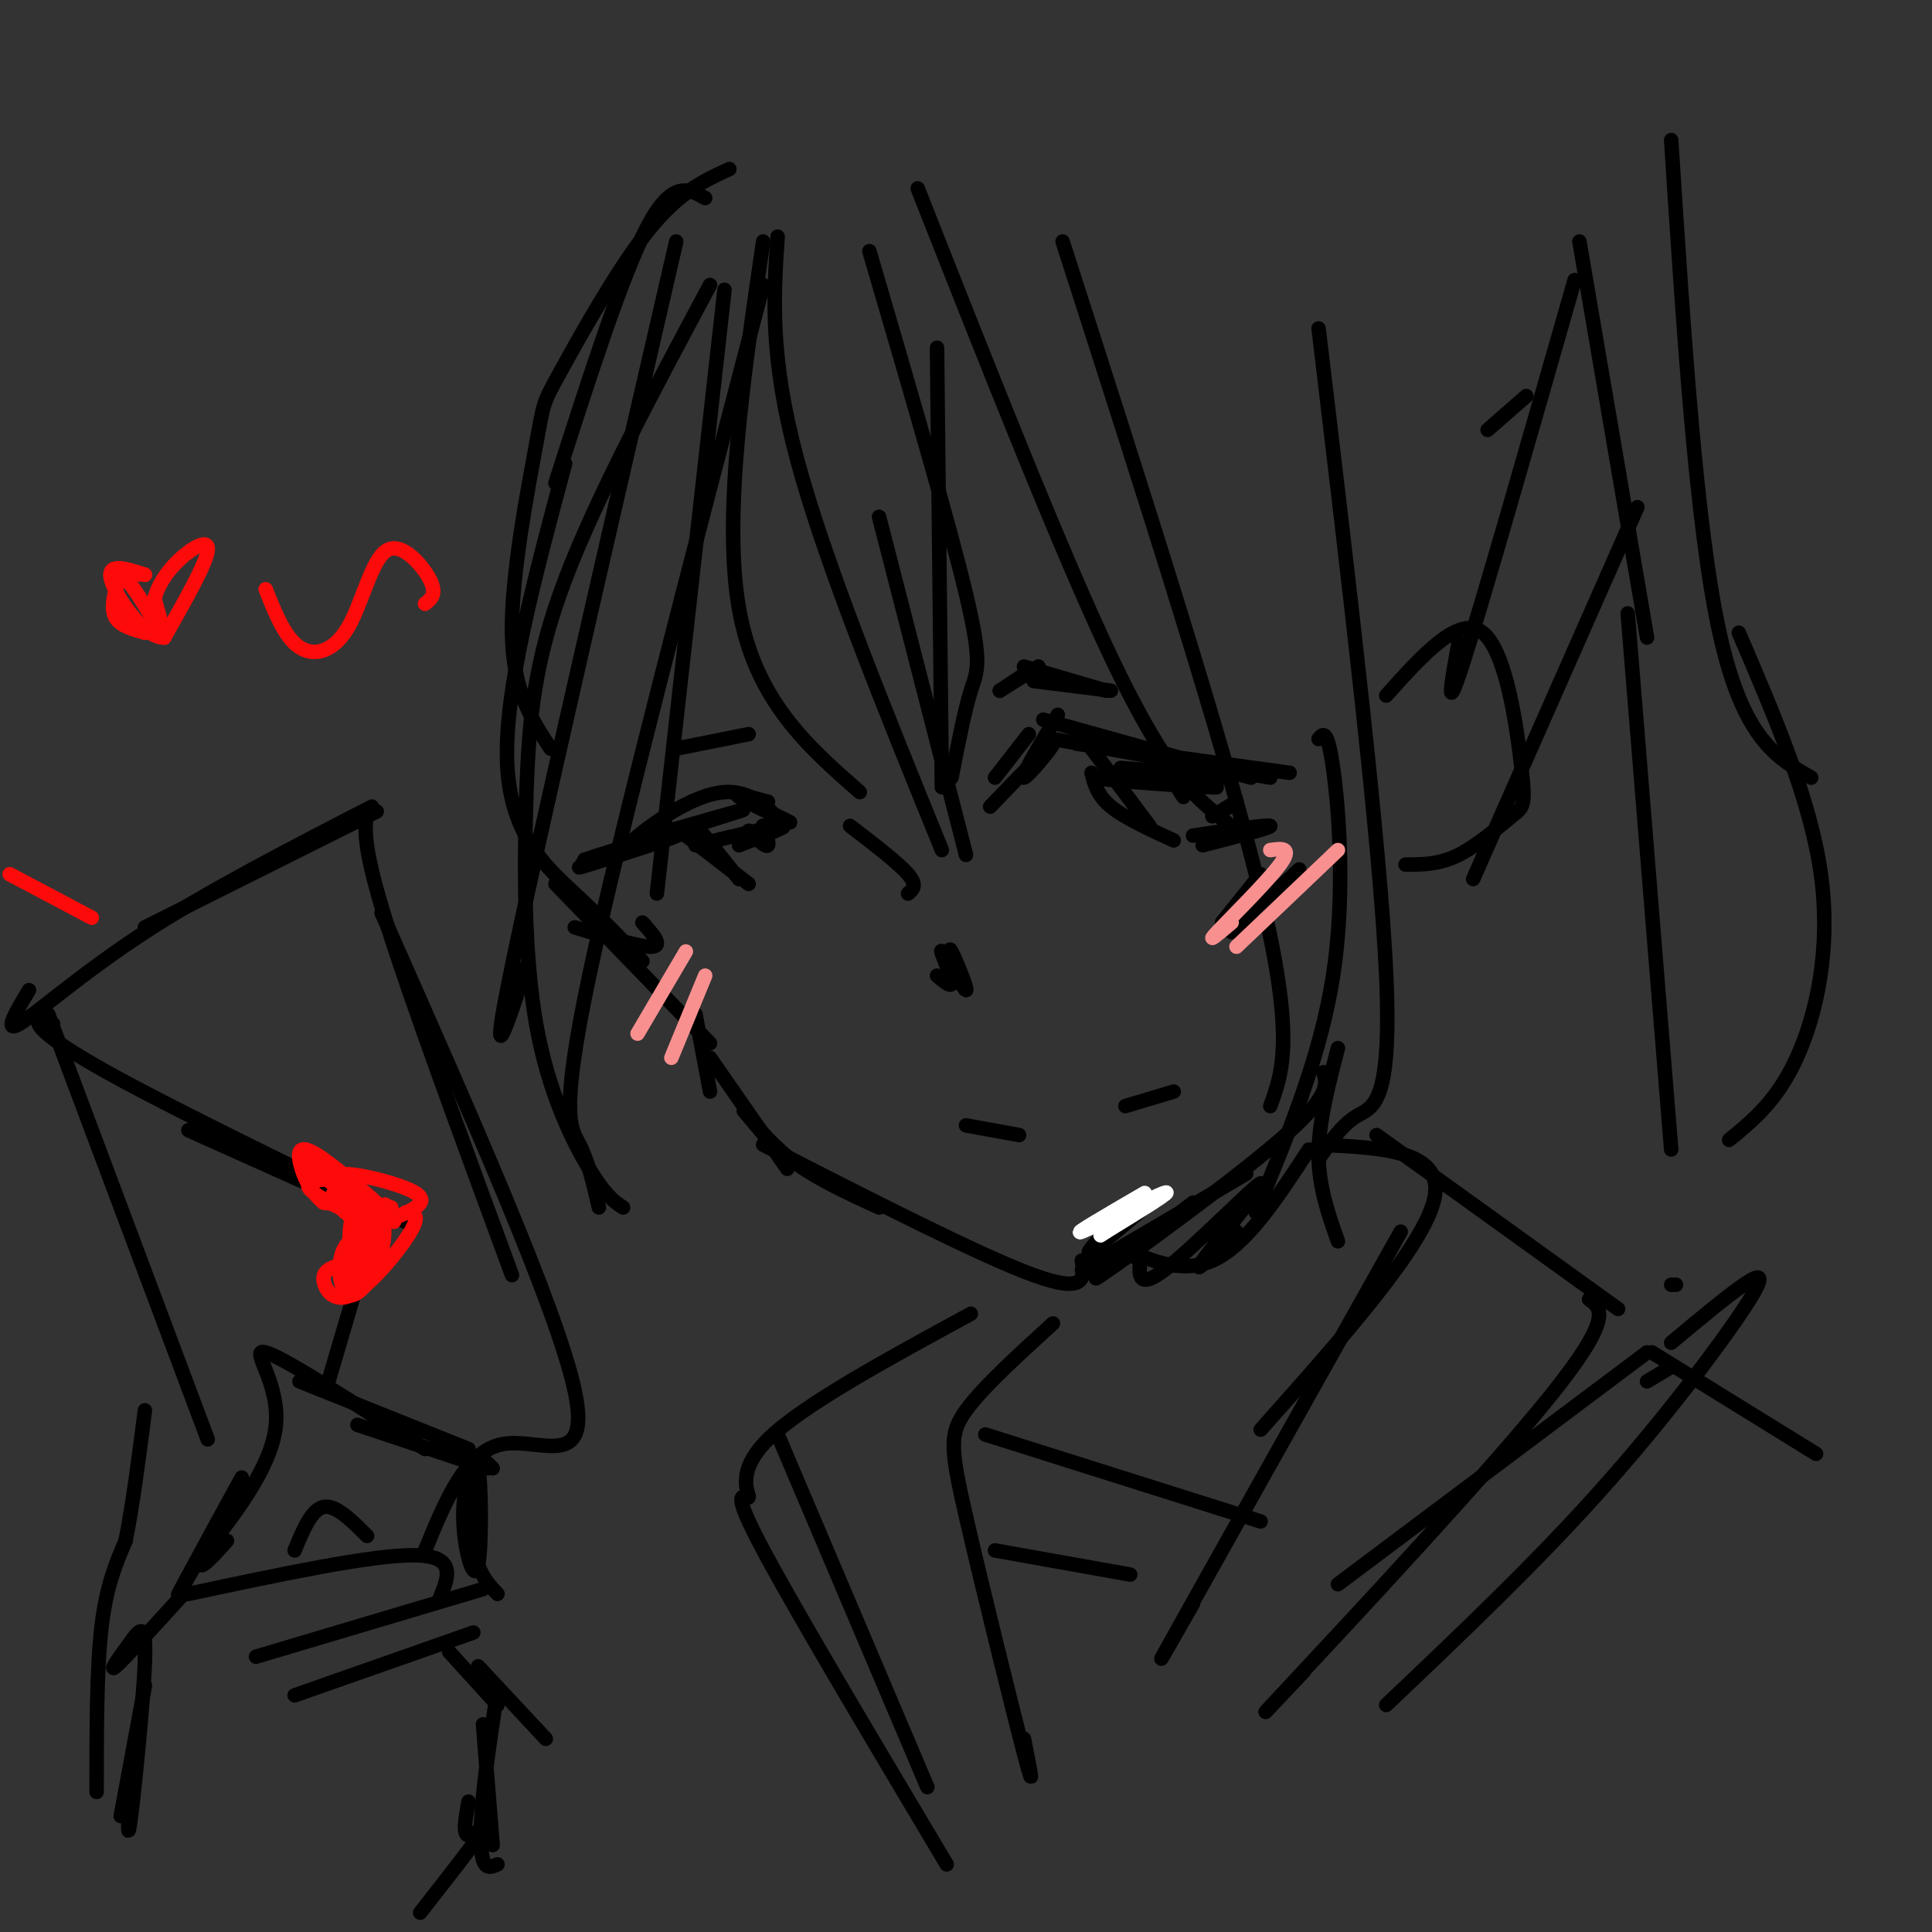 <svg viewBox='0 0 400 400' version='1.1' xmlns='http://www.w3.org/2000/svg' xmlns:xlink='http://www.w3.org/1999/xlink'><rect x="0" y="0" width="400" height="400" fill="#333333" stroke="none"/><g fill='none' stroke='rgb(0,0,0)' stroke-width='3' stroke-linecap='round' stroke-linejoin='round'><path d='M146,41c-3.417,-1.917 -6.833,-3.833 -12,6c-5.167,9.833 -12.083,31.417 -19,53'/><path d='M151,35c-5.246,2.392 -10.491,4.785 -17,13c-6.509,8.215 -14.281,22.254 -18,29c-3.719,6.746 -3.386,6.201 -5,15c-1.614,8.799 -5.175,26.943 -5,39c0.175,12.057 4.088,18.029 8,24'/><path d='M117,96c-6.311,23.489 -12.622,46.978 -12,62c0.622,15.022 8.178,21.578 14,27c5.822,5.422 9.911,9.711 14,14'/><path d='M115,183c0.000,0.000 32.000,33.000 32,33'/><path d='M144,210c0.000,0.000 3.000,16.000 3,16'/><path d='M147,219c0.000,0.000 16.000,23.000 16,23'/><path d='M154,230c3.167,3.833 6.333,7.667 11,11c4.667,3.333 10.833,6.167 17,9'/><path d='M158,237c22.500,11.500 45.000,23.000 56,27c11.000,4.000 10.500,0.500 10,-3'/><path d='M224,261c1.667,-0.500 0.833,-0.250 0,0'/><path d='M228,256c-1.750,2.000 -3.500,4.000 -2,3c1.500,-1.000 6.250,-5.000 11,-9'/><path d='M224,263c0.000,0.000 34.000,-20.000 34,-20'/><path d='M247,249c-11.933,9.133 -23.867,18.267 -19,15c4.867,-3.267 26.533,-18.933 37,-28c10.467,-9.067 9.733,-11.533 9,-14'/><path d='M194,202c1.671,1.416 3.343,2.833 3,1c-0.343,-1.833 -2.700,-6.914 -2,-6c0.700,0.914 4.458,7.823 5,8c0.542,0.177 -2.131,-6.378 -3,-8c-0.869,-1.622 0.065,1.689 1,5'/><path d='M188,185c1.000,-0.833 2.000,-1.667 0,-4c-2.000,-2.333 -7.000,-6.167 -12,-10'/><path d='M206,161c0.000,0.000 7.000,-9.000 7,-9'/><path d='M205,167c6.311,-6.556 12.622,-13.111 13,-13c0.378,0.111 -5.178,6.889 -6,7c-0.822,0.111 3.089,-6.444 7,-13'/><path d='M216,149c0.000,0.000 43.000,12.000 43,12'/><path d='M218,153c0.000,0.000 45.000,8.000 45,8'/><path d='M223,154c0.000,0.000 44.000,6.000 44,6'/><path d='M249,175c7.167,-1.833 14.333,-3.667 14,-4c-0.333,-0.333 -8.167,0.833 -16,2'/><path d='M226,155c0.000,0.000 12.000,16.000 12,16'/><path d='M226,160c0.583,2.333 1.167,4.667 4,7c2.833,2.333 7.917,4.667 13,7'/><path d='M251,169c2.333,-1.417 4.667,-2.833 5,-3c0.333,-0.167 -1.333,0.917 -3,2'/><path d='M243,161c1.083,2.083 2.167,4.167 2,4c-0.167,-0.167 -1.583,-2.583 -3,-5'/><path d='M232,159c12.643,0.917 25.286,1.833 21,2c-4.286,0.167 -25.500,-0.417 -26,0c-0.500,0.417 19.714,1.833 24,2c4.286,0.167 -7.357,-0.917 -19,-2'/><path d='M232,161c-1.333,-0.333 4.833,-0.167 11,0'/><path d='M261,181c0.000,0.000 -8.000,10.000 -8,10'/><path d='M269,180c0.000,0.000 -14.000,13.000 -14,13'/><path d='M159,166c-3.733,-1.022 -7.467,-2.044 -6,-1c1.467,1.044 8.133,4.156 10,5c1.867,0.844 -1.067,-0.578 -4,-2'/><path d='M159,168c0.472,0.957 3.652,4.349 3,3c-0.652,-1.349 -5.137,-7.440 -12,-7c-6.863,0.440 -16.104,7.411 -19,10c-2.896,2.589 0.552,0.794 4,-1'/><path d='M135,173c7.027,-2.003 22.596,-6.509 18,-5c-4.596,1.509 -29.356,9.033 -32,10c-2.644,0.967 16.826,-4.624 19,-5c2.174,-0.376 -12.950,4.464 -18,6c-5.050,1.536 -0.025,-0.232 5,-2'/><path d='M145,172c0.000,0.000 8.000,10.000 8,10'/><path d='M142,173c0.000,0.000 13.000,10.000 13,10'/><path d='M159,175c-0.622,-2.200 -1.244,-4.400 -1,-4c0.244,0.400 1.356,3.400 1,4c-0.356,0.600 -2.178,-1.200 -4,-3'/><path d='M153,175c5.250,-2.000 10.500,-4.000 9,-4c-1.500,0.000 -9.750,2.000 -18,4'/><path d='M119,192c6.833,2.083 13.667,4.167 16,4c2.333,-0.167 0.167,-2.583 -2,-5'/><path d='M200,233c0.000,0.000 11.000,2.000 11,2'/><path d='M233,229c0.000,0.000 10.000,-3.000 10,-3'/><path d='M207,143c0.000,0.000 6.000,-4.000 6,-4'/><path d='M207,143c0.000,0.000 8.000,-5.000 8,-5'/><path d='M212,138c0.000,0.000 17.000,5.000 17,5'/><path d='M214,141c0.000,0.000 16.000,2.000 16,2'/><path d='M155,152c0.000,0.000 -15.000,3.000 -15,3'/><path d='M158,50c-4.167,28.500 -8.333,57.000 -5,76c3.333,19.000 14.167,28.500 25,38'/><path d='M161,49c-0.833,12.417 -1.667,24.833 4,46c5.667,21.167 17.833,51.083 30,81'/><path d='M200,177c0.000,0.000 -18.000,-70.000 -18,-70'/><path d='M180,52c8.244,28.156 16.489,56.311 20,71c3.511,14.689 2.289,15.911 1,20c-1.289,4.089 -2.644,11.044 -4,18'/><path d='M195,163c0.000,0.000 -1.000,-91.000 -1,-91'/><path d='M190,39c14.844,37.644 29.689,75.289 40,97c10.311,21.711 16.089,27.489 20,31c3.911,3.511 5.956,4.756 8,6'/><path d='M220,50c16.917,52.583 33.833,105.167 41,135c7.167,29.833 4.583,36.917 2,44'/><path d='M260,251c6.689,-16.044 13.378,-32.089 16,-49c2.622,-16.911 1.178,-34.689 0,-43c-1.178,-8.311 -2.089,-7.156 -3,-6'/></g>
<g fill='none' stroke='rgb(255,255,255)' stroke-width='3' stroke-linecap='round' stroke-linejoin='round'><path d='M237,247c-7.644,4.444 -15.289,8.889 -13,8c2.289,-0.889 14.511,-7.111 17,-8c2.489,-0.889 -4.756,3.556 -12,8'/><path d='M229,255c-2.000,1.333 -1.000,0.667 0,0'/></g>
<g fill='none' stroke='rgb(0,0,0)' stroke-width='3' stroke-linecap='round' stroke-linejoin='round'><path d='M150,60c0.000,0.000 -14.000,125.000 -14,125'/><path d='M158,59c-14.889,56.778 -29.778,113.556 -36,143c-6.222,29.444 -3.778,31.556 -2,35c1.778,3.444 2.889,8.222 4,13'/><path d='M147,59c-11.789,22.027 -23.579,44.054 -30,61c-6.421,16.946 -7.474,28.810 -8,44c-0.526,15.190 -0.526,33.705 2,48c2.526,14.295 7.579,24.370 11,30c3.421,5.630 5.211,6.815 7,8'/><path d='M140,50c-14.417,62.500 -28.833,125.000 -34,150c-5.167,25.000 -1.083,12.500 3,0'/><path d='M273,68c6.400,53.556 12.800,107.111 14,134c1.200,26.889 -2.800,27.111 -6,29c-3.200,1.889 -5.600,5.444 -8,9'/><path d='M287,144c7.557,-8.423 15.113,-16.845 20,-13c4.887,3.845 7.104,19.959 8,28c0.896,8.041 0.472,8.011 -2,10c-2.472,1.989 -6.992,5.997 -11,8c-4.008,2.003 -7.504,2.002 -11,2'/><path d='M327,50c0.000,0.000 14.000,82.000 14,82'/><path d='M339,105c0.000,0.000 -34.000,77.000 -34,77'/><path d='M326,58c-9.500,33.250 -19.000,66.500 -23,79c-4.000,12.500 -2.500,4.250 -1,-4'/><path d='M316,82c0.000,0.000 -8.000,7.000 -8,7'/><path d='M346,29c2.583,40.000 5.167,80.000 10,102c4.833,22.000 11.917,26.000 19,30'/><path d='M360,131c7.422,17.267 14.844,34.533 17,50c2.156,15.467 -0.956,29.133 -5,38c-4.044,8.867 -9.022,12.933 -14,17'/><path d='M337,127c0.000,0.000 9.000,111.000 9,111'/><path d='M277,217c-2.000,7.667 -4.000,15.333 -4,22c0.000,6.667 2.000,12.333 4,18'/><path d='M271,238c-6.511,9.978 -13.022,19.956 -20,23c-6.978,3.044 -14.422,-0.844 -17,-2c-2.578,-1.156 -0.289,0.422 2,2'/><path d='M236,261c0.016,2.128 -0.944,6.447 5,2c5.944,-4.447 18.793,-17.659 20,-18c1.207,-0.341 -9.226,12.188 -12,16c-2.774,3.812 2.113,-1.094 7,-6'/><path d='M273,237c13.000,0.583 26.000,1.167 24,11c-2.000,9.833 -19.000,28.917 -36,48'/><path d='M290,255c-19.417,34.583 -38.833,69.167 -46,82c-7.167,12.833 -2.083,3.917 3,-5'/><path d='M285,235c0.000,0.000 50.000,36.000 50,36'/><path d='M346,266c0.000,0.000 1.000,0.000 1,0'/><path d='M346,278c5.708,-4.768 11.417,-9.536 15,-12c3.583,-2.464 5.042,-2.625 0,5c-5.042,7.625 -16.583,23.036 -30,38c-13.417,14.964 -28.708,29.482 -44,44'/><path d='M329,269c2.556,1.844 5.111,3.689 -8,20c-13.111,16.311 -41.889,47.089 -53,59c-11.111,11.911 -4.556,4.956 2,-2'/><path d='M341,280c0.000,0.000 -64.000,48.000 -64,48'/><path d='M218,274c-7.250,6.595 -14.500,13.190 -18,18c-3.500,4.810 -3.250,7.833 0,22c3.250,14.167 9.500,39.476 12,49c2.500,9.524 1.250,3.262 0,-3'/><path d='M201,272c-17.470,9.500 -34.940,19.000 -42,26c-7.060,7.000 -3.708,11.500 -4,12c-0.292,0.500 -4.226,-3.000 2,9c6.226,12.000 22.613,39.500 39,67'/><path d='M161,297c0.000,0.000 31.000,73.000 31,73'/><path d='M204,297c0.000,0.000 57.000,18.000 57,18'/><path d='M206,321c0.000,0.000 28.000,5.000 28,5'/><path d='M341,286c0.000,0.000 5.000,-3.000 5,-3'/><path d='M342,280c0.000,0.000 34.000,21.000 34,21'/><path d='M47,319c-3.393,3.762 -6.786,7.524 -5,3c1.786,-4.524 8.750,-17.333 8,-16c-0.750,1.333 -9.214,16.810 -12,22c-2.786,5.190 0.107,0.095 3,-5'/><path d='M41,323c4.595,-5.690 14.583,-17.417 16,-27c1.417,-9.583 -5.738,-17.024 -2,-16c3.738,1.024 18.369,10.512 33,20'/><path d='M62,286c0.000,0.000 35.000,14.000 35,14'/><path d='M74,295c0.000,0.000 27.000,9.000 27,9'/><path d='M102,304c-1.377,-1.462 -2.755,-2.925 -4,-1c-1.245,1.925 -2.359,7.237 -2,13c0.359,5.763 2.189,11.978 3,8c0.811,-3.978 0.603,-18.148 0,-20c-0.603,-1.852 -1.601,8.614 -1,15c0.601,6.386 2.800,8.693 5,11'/><path d='M61,321c1.750,-4.250 3.500,-8.500 6,-9c2.500,-0.500 5.750,2.750 9,6'/><path d='M10,210c0.000,0.000 33.000,88.000 33,88'/><path d='M6,205c-2.689,4.489 -5.378,8.978 -2,7c3.378,-1.978 12.822,-10.422 26,-19c13.178,-8.578 30.089,-17.289 47,-26'/><path d='M30,192c0.000,0.000 48.000,-24.000 48,-24'/><path d='M76,168c-0.500,3.500 -1.000,7.000 4,23c5.000,16.000 15.500,44.500 26,73'/><path d='M79,189c18.200,41.067 36.400,82.133 40,99c3.600,16.867 -7.400,9.533 -15,11c-7.600,1.467 -11.800,11.733 -16,22'/><path d='M11,212c-1.711,-0.556 -3.422,-1.111 -3,0c0.422,1.111 2.978,3.889 16,11c13.022,7.111 36.511,18.556 60,30'/><path d='M39,234c0.000,0.000 29.000,13.000 29,13'/><path d='M78,252c0.000,0.000 -10.000,34.000 -10,34'/><path d='M39,330c19.167,-4.083 38.333,-8.167 47,-8c8.667,0.167 6.833,4.583 5,9'/><path d='M53,343c0.000,0.000 47.000,-14.000 47,-14'/><path d='M61,351c0.000,0.000 37.000,-13.000 37,-13'/><path d='M93,342c0.000,0.000 10.000,11.000 10,11'/><path d='M99,345c0.000,0.000 14.000,15.000 14,15'/><path d='M103,350c-1.200,7.867 -2.400,15.733 -3,22c-0.600,6.267 -0.600,10.933 0,13c0.600,2.067 1.800,1.533 3,1'/><path d='M100,357c0.000,0.000 2.000,25.000 2,25'/><path d='M97,373c-0.622,3.444 -1.244,6.889 0,7c1.244,0.111 4.356,-3.111 3,-1c-1.356,2.111 -7.178,9.556 -13,17'/><path d='M38,330c-6.142,6.750 -12.284,13.499 -14,15c-1.716,1.501 0.994,-2.247 3,-5c2.006,-2.753 3.309,-4.510 3,4c-0.309,8.510 -2.231,27.289 -3,33c-0.769,5.711 -0.384,-1.644 0,-9'/><path d='M30,349c0.000,0.000 -5.000,27.000 -5,27'/><path d='M20,371c0.000,-12.667 0.000,-25.333 1,-34c1.000,-8.667 3.000,-13.333 5,-18'/><path d='M26,319c1.500,-7.500 2.750,-17.250 4,-27'/></g>
<g fill='none' stroke='rgb(253,10,10)' stroke-width='3' stroke-linecap='round' stroke-linejoin='round'><path d='M84,251c1.583,0.149 3.167,0.298 1,4c-2.167,3.702 -8.083,10.958 -12,13c-3.917,2.042 -5.833,-1.131 -6,-3c-0.167,-1.869 1.417,-2.435 3,-3'/><path d='M70,262c3.000,-2.289 9.000,-6.511 9,-9c0.000,-2.489 -6.000,-3.244 -12,-4'/><path d='M67,249c-3.053,-2.459 -4.684,-6.608 -5,-9c-0.316,-2.392 0.684,-3.029 5,0c4.316,3.029 11.947,9.722 14,12c2.053,2.278 -1.474,0.139 -5,-2'/><path d='M76,250c-4.837,-3.150 -14.428,-10.025 -12,-9c2.428,1.025 16.877,9.952 18,11c1.123,1.048 -11.080,-5.781 -12,-8c-0.920,-2.219 9.445,0.172 14,2c4.555,1.828 3.302,3.094 2,4c-1.302,0.906 -2.651,1.453 -4,2'/><path d='M82,252c-1.166,-0.830 -2.081,-3.907 -3,-2c-0.919,1.907 -1.841,8.796 -3,11c-1.159,2.204 -2.557,-0.277 -2,-3c0.557,-2.723 3.067,-5.689 3,-3c-0.067,2.689 -2.710,11.032 -4,12c-1.290,0.968 -1.226,-5.438 0,-9c1.226,-3.562 3.613,-4.281 6,-5'/><path d='M79,253c1.026,0.772 0.591,5.202 -1,9c-1.591,3.798 -4.340,6.964 -6,6c-1.660,-0.964 -2.232,-6.057 -1,-9c1.232,-2.943 4.268,-3.737 6,-3c1.732,0.737 2.159,3.006 1,4c-1.159,0.994 -3.902,0.713 -5,-1c-1.098,-1.713 -0.549,-4.856 0,-8'/><path d='M81,250c-2.800,1.511 -5.600,3.022 -8,2c-2.400,-1.022 -4.400,-4.578 -4,-5c0.400,-0.422 3.200,2.289 6,5'/><path d='M75,252c-1.911,-0.467 -9.689,-4.133 -11,-6c-1.311,-1.867 3.844,-1.933 9,-2'/></g>
<g fill='none' stroke='rgb(249,144,144)' stroke-width='3' stroke-linecap='round' stroke-linejoin='round'><path d='M263,176c2.356,-0.333 4.711,-0.667 2,3c-2.711,3.667 -10.489,11.333 -13,14c-2.511,2.667 0.244,0.333 3,-2'/><path d='M277,176c0.000,0.000 -21.000,20.000 -21,20'/><path d='M142,197c0.000,0.000 -10.000,17.000 -10,17'/><path d='M146,202c0.000,0.000 -7.000,17.000 -7,17'/></g>
<g fill='none' stroke='rgb(253,10,10)' stroke-width='3' stroke-linecap='round' stroke-linejoin='round'><path d='M88,125c1.268,-1.000 2.536,-2.000 1,-5c-1.536,-3.000 -5.876,-8.000 -9,-6c-3.124,2.000 -5.033,11.000 -8,16c-2.967,5.000 -6.990,6.000 -10,4c-3.010,-2.000 -5.005,-7.000 -7,-12'/><path d='M30,131c-2.494,-0.700 -4.989,-1.400 -6,-3c-1.011,-1.600 -0.539,-4.099 0,-6c0.539,-1.901 1.145,-3.204 3,-1c1.855,2.204 4.959,7.915 6,9c1.041,1.085 0.021,-2.458 -1,-6'/><path d='M32,124c0.512,-2.405 2.292,-5.417 5,-8c2.708,-2.583 6.345,-4.738 6,-2c-0.345,2.738 -4.673,10.369 -9,18'/><path d='M34,132c-4.156,0.178 -10.044,-8.378 -11,-12c-0.956,-3.622 3.022,-2.311 7,-1'/><path d='M30,119c0.167,-0.167 -2.917,-0.083 -6,0'/><path d='M2,181c0.000,0.000 17.000,9.000 17,9'/></g>
</svg>